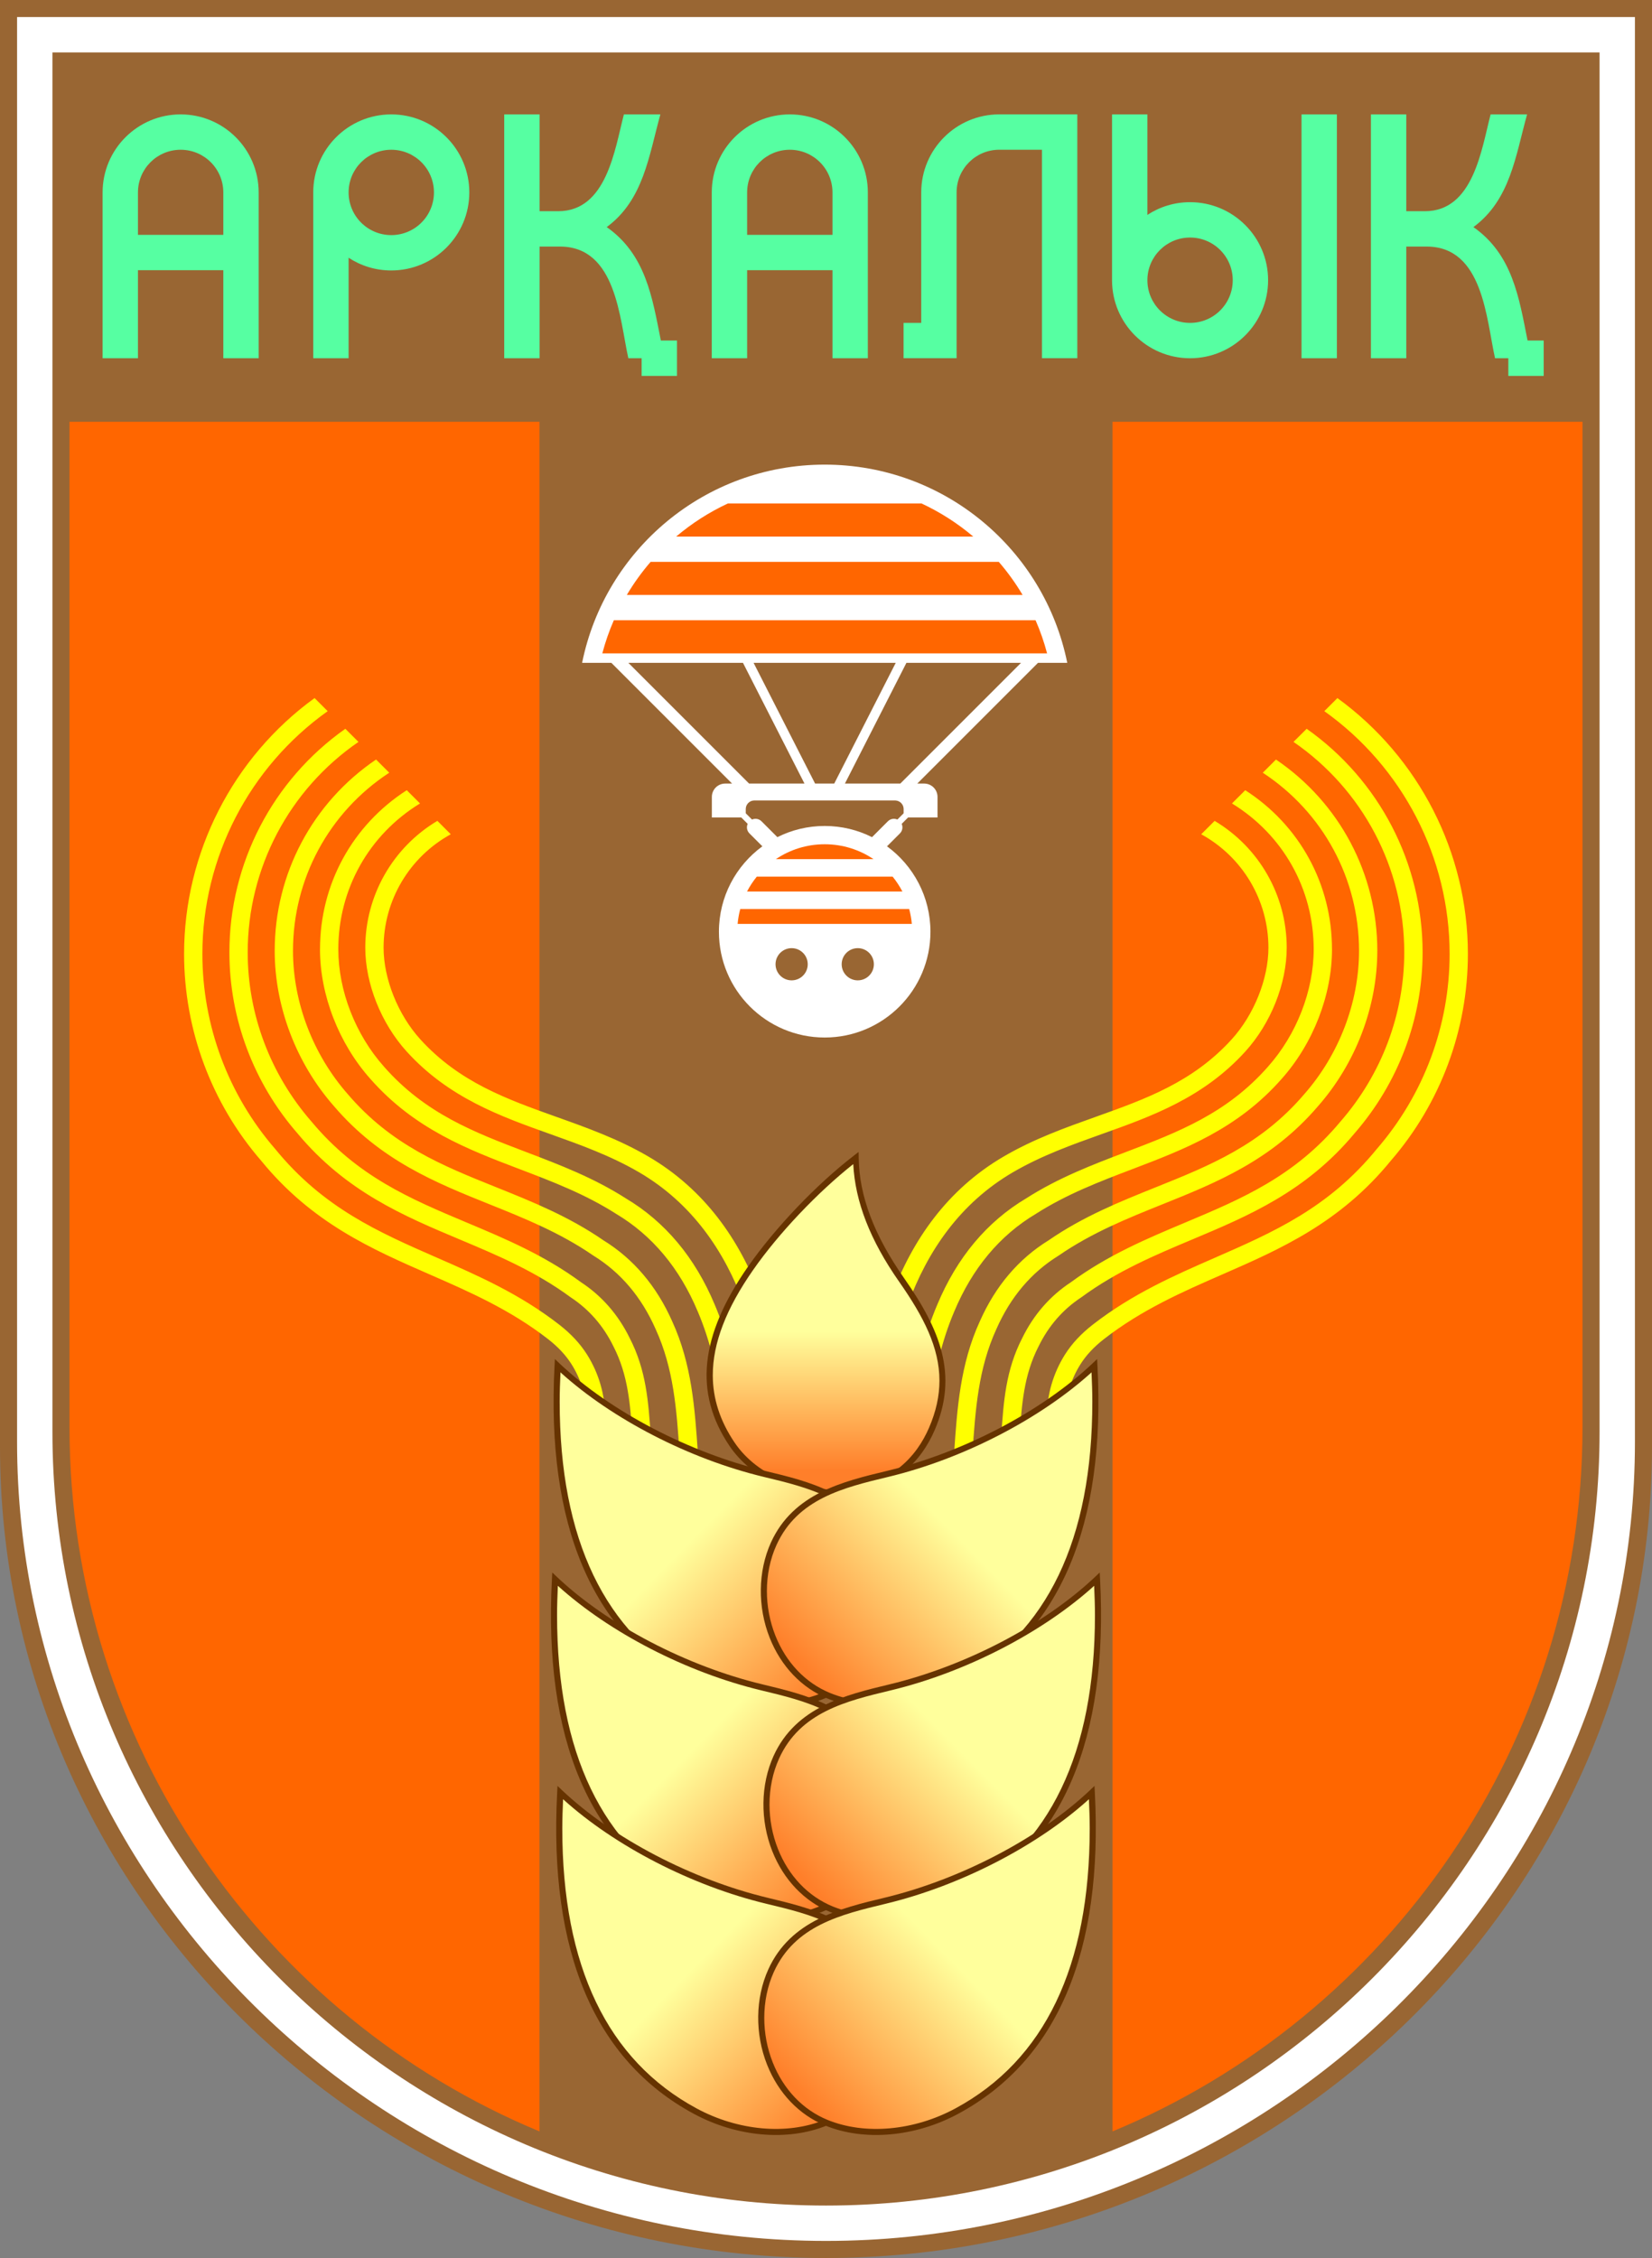 <?xml version="1.0" encoding="UTF-8" standalone="no"?>
<!-- Created with Inkscape (http://www.inkscape.org/) -->

<svg
   xmlns:dc="http://purl.org/dc/elements/1.1/"
   xmlns:cc="http://creativecommons.org/ns#"
   xmlns:rdf="http://www.w3.org/1999/02/22-rdf-syntax-ns#"
   xmlns:svg="http://www.w3.org/2000/svg"
   xmlns="http://www.w3.org/2000/svg"
   xmlns:xlink="http://www.w3.org/1999/xlink"
   version="1.1"
   width="73.164mm"
   height="100mm"
   viewBox="0 0 73.164 100"
   id="svg2"
   xml:space="preserve"
   style="fill-rule:evenodd"><rect x="0" y="0" width="73.164" height="100" fill="#808080" stroke="none"/>
 <defs
   id="defs4">
  <style
   type="text/css"
   id="style6" />
  <linearGradient
   x1="46.056"
   y1="64.372"
   x2="35.971"
   y2="71.958"
   id="id0"
   gradientUnits="userSpaceOnUse">
   <stop
   id="stop9"
   style="stop-color:#ffff9c;stop-opacity:1"
   offset="0" />
   <stop
   id="stop11"
   style="stop-color:#ffb34e;stop-opacity:1"
   offset="0.6" />
   <stop
   id="stop13"
   style="stop-color:#ff6600;stop-opacity:1"
   offset="1" />
  </linearGradient>
  <linearGradient
   x1="36.47"
   y1="55.749"
   x2="36.47"
   y2="61.696"
   id="id1"
   gradientUnits="userSpaceOnUse">
   <stop
   id="stop16"
   style="stop-color:#ffff9c;stop-opacity:1"
   offset="0" />
   <stop
   id="stop18"
   style="stop-color:#ff6600;stop-opacity:1"
   offset="1" />
  </linearGradient>
 <linearGradient
   x1="42.386"
   y1="68.048"
   x2="36.027"
   y2="74.307"
   id="linearGradient4026"
   xlink:href="#linearGradient4028"
   gradientUnits="userSpaceOnUse"
   gradientTransform="translate(2.5319416e-6,1.99e-6)" /><linearGradient
   x1="46.056"
   y1="64.372"
   x2="35.971"
   y2="71.958"
   id="linearGradient4028"
   gradientUnits="userSpaceOnUse"><stop
     id="stop4030"
     style="stop-color:#ffff9c;stop-opacity:1"
     offset="0" /><stop
     id="stop4032"
     style="stop-color:#ff7f2a;stop-opacity:1"
     offset="1" /></linearGradient><linearGradient
   x1="36.47"
   y1="56.588"
   x2="36.47"
   y2="65.108"
   id="id1-1"
   gradientUnits="userSpaceOnUse"><stop
     id="stop16-7"
     style="stop-color:#ffff9c;stop-opacity:1"
     offset="0" /><stop
     id="stop18-4"
     style="stop-color:#ff7f2a;stop-opacity:1"
     offset="1" /></linearGradient><linearGradient
   x1="36.47"
   y1="56.588"
   x2="36.47"
   y2="65.108"
   id="linearGradient3071"
   xlink:href="#id1-1"
   gradientUnits="userSpaceOnUse"
   gradientTransform="translate(1.3680584e-6,2e-6)" />
  
  
  
  
  
  
  
  
  
  
  
  
  
  
  
  
  
  
  
  
  
  
  
  
  
  
  
  
 <linearGradient
   x1="46.056"
   y1="64.372"
   x2="35.971"
   y2="71.958"
   id="linearGradient3110"
   xlink:href="#id0"
   gradientUnits="userSpaceOnUse" />
   
   
   
  <linearGradient
   x1="36.47"
   y1="55.749"
   x2="36.47"
   y2="61.696"
   id="linearGradient3910"
   xlink:href="#id1"
   gradientUnits="userSpaceOnUse" /><linearGradient
   x1="45.273"
   y1="65.658"
   x2="36.027"
   y2="74.307"
   id="linearGradient4026-9"
   xlink:href="#linearGradient4028-4"
   gradientUnits="userSpaceOnUse"
   gradientTransform="translate(5.644,1.99e-6)" /><linearGradient
   x1="46.056"
   y1="64.372"
   x2="35.971"
   y2="71.958"
   id="linearGradient4028-4"
   gradientUnits="userSpaceOnUse"><stop
     id="stop4030-8"
     style="stop-color:#ffff9c;stop-opacity:1"
     offset="0" /><stop
     id="stop4032-8"
     style="stop-color:#ff7f2a;stop-opacity:1"
     offset="1" /></linearGradient><linearGradient
   x1="45.273"
   y1="65.658"
   x2="36.027"
   y2="74.307"
   id="linearGradient3927"
   xlink:href="#linearGradient4028-4"
   gradientUnits="userSpaceOnUse"
   gradientTransform="translate(11.405,9.453)" /><linearGradient
   x1="45.273"
   y1="65.658"
   x2="36.027"
   y2="74.307"
   id="linearGradient4026-4"
   xlink:href="#linearGradient4028-5"
   gradientUnits="userSpaceOnUse"
   gradientTransform="translate(5.644,1.99e-6)" /><linearGradient
   x1="46.056"
   y1="64.372"
   x2="35.971"
   y2="71.958"
   id="linearGradient4028-5"
   gradientUnits="userSpaceOnUse"><stop
     id="stop4030-5"
     style="stop-color:#ffff9c;stop-opacity:1"
     offset="0" /><stop
     id="stop4032-1"
     style="stop-color:#ff7f2a;stop-opacity:1"
     offset="1" /></linearGradient><linearGradient
   x1="45.273"
   y1="65.658"
   x2="36.027"
   y2="74.307"
   id="linearGradient3927-7"
   xlink:href="#linearGradient4028-5"
   gradientUnits="userSpaceOnUse"
   gradientTransform="translate(11.173,18.905)" /><linearGradient
   x1="45.273"
   y1="65.658"
   x2="36.027"
   y2="74.307"
   id="linearGradient4026-1"
   xlink:href="#linearGradient4028-52"
   gradientUnits="userSpaceOnUse"
   gradientTransform="translate(5.644,1.99e-6)" /><linearGradient
   x1="46.056"
   y1="64.372"
   x2="35.971"
   y2="71.958"
   id="linearGradient4028-52"
   gradientUnits="userSpaceOnUse"><stop
     id="stop4030-7"
     style="stop-color:#ffff9c;stop-opacity:1"
     offset="0" /><stop
     id="stop4032-6"
     style="stop-color:#ff7f2a;stop-opacity:1"
     offset="1" /></linearGradient><linearGradient
   x1="45.273"
   y1="65.658"
   x2="36.027"
   y2="74.307"
   id="linearGradient3927-1"
   xlink:href="#linearGradient4028-52"
   gradientUnits="userSpaceOnUse"
   gradientTransform="matrix(-1,0,0,1,73.164,3.8e-6)" /><linearGradient
   x1="45.273"
   y1="65.658"
   x2="36.027"
   y2="74.307"
   id="linearGradient3927-1-2"
   xlink:href="#linearGradient4028-52-3"
   gradientUnits="userSpaceOnUse"
   gradientTransform="matrix(-1,0,0,1,73.164,3.8e-6)" /><linearGradient
   x1="46.056"
   y1="64.372"
   x2="35.971"
   y2="71.958"
   id="linearGradient4028-52-3"
   gradientUnits="userSpaceOnUse"><stop
     id="stop4030-7-2"
     style="stop-color:#ffff9c;stop-opacity:1"
     offset="0" /><stop
     id="stop4032-6-2"
     style="stop-color:#ff7f2a;stop-opacity:1"
     offset="1" /></linearGradient><linearGradient
   x1="45.273"
   y1="65.658"
   x2="36.027"
   y2="74.307"
   id="linearGradient3995"
   xlink:href="#linearGradient4028-52-3"
   gradientUnits="userSpaceOnUse"
   gradientTransform="matrix(-1,0,0,1,73.048,9.453)" /><linearGradient
   x1="45.273"
   y1="65.658"
   x2="36.027"
   y2="74.307"
   id="linearGradient3927-1-6"
   xlink:href="#linearGradient4028-52-8"
   gradientUnits="userSpaceOnUse"
   gradientTransform="matrix(-1,0,0,1,73.164,3.8e-6)" /><linearGradient
   x1="46.056"
   y1="64.372"
   x2="35.971"
   y2="71.958"
   id="linearGradient4028-52-8"
   gradientUnits="userSpaceOnUse"><stop
     id="stop4030-7-5"
     style="stop-color:#ffff9c;stop-opacity:1"
     offset="0" /><stop
     id="stop4032-6-7"
     style="stop-color:#ff7f2a;stop-opacity:1"
     offset="1" /></linearGradient><linearGradient
   x1="45.273"
   y1="65.658"
   x2="36.027"
   y2="74.307"
   id="linearGradient3995-6"
   xlink:href="#linearGradient4028-52-8"
   gradientUnits="userSpaceOnUse"
   gradientTransform="matrix(-1,0,0,1,61.991,18.905)" /><linearGradient
   x1="36.47"
   y1="58.978"
   x2="36.47"
   y2="65.108"
   id="linearGradient4036"
   xlink:href="#id1-1"
   gradientUnits="userSpaceOnUse"
   gradientTransform="translate(1.3680584e-6,2e-6)" /><linearGradient
   x1="45.273"
   y1="65.658"
   x2="36.027"
   y2="74.307"
   id="linearGradient4058"
   xlink:href="#linearGradient4028-52-8"
   gradientUnits="userSpaceOnUse"
   gradientTransform="matrix(-1,0,0,1,61.991,18.905)" /><linearGradient
   x1="45.273"
   y1="65.658"
   x2="36.027"
   y2="74.307"
   id="linearGradient4065"
   xlink:href="#linearGradient4028-4"
   gradientUnits="userSpaceOnUse"
   gradientTransform="translate(11.405,9.453)" /><linearGradient
   x1="45.273"
   y1="65.658"
   x2="36.027"
   y2="74.307"
   id="linearGradient4072"
   xlink:href="#linearGradient4028-5"
   gradientUnits="userSpaceOnUse"
   gradientTransform="translate(11.173,18.905)" /><linearGradient
   x1="42.386"
   y1="68.048"
   x2="36.027"
   y2="74.307"
   id="linearGradient4026-17"
   xlink:href="#linearGradient4028-40"
   gradientUnits="userSpaceOnUse"
   gradientTransform="translate(2.5319416e-6,1.99e-6)" /><linearGradient
   x1="46.056"
   y1="64.372"
   x2="35.971"
   y2="71.958"
   id="linearGradient4028-40"
   gradientUnits="userSpaceOnUse"><stop
     id="stop4030-9"
     style="stop-color:#ffff9c;stop-opacity:1"
     offset="0" /><stop
     id="stop4032-4"
     style="stop-color:#ff7f2a;stop-opacity:1"
     offset="1" /></linearGradient><linearGradient
   x1="45.273"
   y1="65.658"
   x2="36.027"
   y2="74.307"
   id="linearGradient3927-1-4"
   xlink:href="#linearGradient4028-52-5"
   gradientUnits="userSpaceOnUse"
   gradientTransform="matrix(-1,0,0,1,73.164,3.8e-6)" /><linearGradient
   x1="46.056"
   y1="64.372"
   x2="35.971"
   y2="71.958"
   id="linearGradient4028-52-5"
   gradientUnits="userSpaceOnUse"><stop
     id="stop4030-7-51"
     style="stop-color:#ffff9c;stop-opacity:1"
     offset="0" /><stop
     id="stop4032-6-71"
     style="stop-color:#ff7f2a;stop-opacity:1"
     offset="1" /></linearGradient><linearGradient
   x1="42.386"
   y1="68.048"
   x2="36.027"
   y2="74.307"
   id="linearGradient4026-17-1"
   xlink:href="#linearGradient4028-40-5"
   gradientUnits="userSpaceOnUse"
   gradientTransform="translate(2.5319416e-6,1.99e-6)" /><linearGradient
   x1="46.056"
   y1="64.372"
   x2="35.971"
   y2="71.958"
   id="linearGradient4028-40-5"
   gradientUnits="userSpaceOnUse"><stop
     id="stop4030-9-2"
     style="stop-color:#ffff9c;stop-opacity:1"
     offset="0" /><stop
     id="stop4032-4-7"
     style="stop-color:#ff7f2a;stop-opacity:1"
     offset="1" /></linearGradient><linearGradient
   x1="45.273"
   y1="65.658"
   x2="36.027"
   y2="74.307"
   id="linearGradient3927-1-1"
   xlink:href="#linearGradient4028-52-6"
   gradientUnits="userSpaceOnUse"
   gradientTransform="matrix(-1,0,0,1,73.164,3.8e-6)" /><linearGradient
   x1="46.056"
   y1="64.372"
   x2="35.971"
   y2="71.958"
   id="linearGradient4028-52-6"
   gradientUnits="userSpaceOnUse"><stop
     id="stop4030-7-8"
     style="stop-color:#ffff9c;stop-opacity:1"
     offset="0" /><stop
     id="stop4032-6-5"
     style="stop-color:#ff7f2a;stop-opacity:1"
     offset="1" /></linearGradient><linearGradient
   x1="42.386"
   y1="68.048"
   x2="36.027"
   y2="74.307"
   id="linearGradient4026-17-7"
   xlink:href="#linearGradient4028-40-6"
   gradientUnits="userSpaceOnUse"
   gradientTransform="translate(2.5319416e-6,1.99e-6)" /><linearGradient
   x1="46.056"
   y1="64.372"
   x2="35.971"
   y2="71.958"
   id="linearGradient4028-40-6"
   gradientUnits="userSpaceOnUse"><stop
     id="stop4030-9-1"
     style="stop-color:#ffff9c;stop-opacity:1"
     offset="0" /><stop
     id="stop4032-4-8"
     style="stop-color:#ff7f2a;stop-opacity:1"
     offset="1" /></linearGradient><linearGradient
   x1="42.386"
   y1="68.048"
   x2="36.027"
   y2="74.307"
   id="linearGradient4026-3"
   xlink:href="#linearGradient4028-1"
   gradientUnits="userSpaceOnUse"
   gradientTransform="translate(2.5319416e-6,1.99e-6)" /><linearGradient
   x1="46.056"
   y1="64.372"
   x2="35.971"
   y2="71.958"
   id="linearGradient4028-1"
   gradientUnits="userSpaceOnUse"><stop
     id="stop4030-2"
     style="stop-color:#ffff9c;stop-opacity:1"
     offset="0" /><stop
     id="stop4032-3"
     style="stop-color:#ff7f2a;stop-opacity:1"
     offset="1" /></linearGradient><linearGradient
   x1="42.386"
   y1="68.048"
   x2="36.027"
   y2="74.307"
   id="linearGradient4026-38"
   xlink:href="#linearGradient4028-7"
   gradientUnits="userSpaceOnUse"
   gradientTransform="translate(2.5319416e-6,1.99e-6)" /><linearGradient
   x1="46.056"
   y1="64.372"
   x2="35.971"
   y2="71.958"
   id="linearGradient4028-7"
   gradientUnits="userSpaceOnUse"><stop
     id="stop4030-4"
     style="stop-color:#ffff9c;stop-opacity:1"
     offset="0" /><stop
     id="stop4032-2"
     style="stop-color:#ff7f2a;stop-opacity:1"
     offset="1" /></linearGradient><linearGradient
   x1="42.386"
   y1="68.048"
   x2="36.027"
   y2="74.307"
   id="linearGradient4026-31"
   xlink:href="#linearGradient4028-9"
   gradientUnits="userSpaceOnUse"
   gradientTransform="translate(2.5319416e-6,1.99e-6)" /><linearGradient
   x1="46.056"
   y1="64.372"
   x2="35.971"
   y2="71.958"
   id="linearGradient4028-9"
   gradientUnits="userSpaceOnUse"><stop
     id="stop4030-86"
     style="stop-color:#ffff9c;stop-opacity:1"
     offset="0" /><stop
     id="stop4032-5"
     style="stop-color:#ff7f2a;stop-opacity:1"
     offset="1" /></linearGradient></defs>
 <path
   d="m 56.832,47.75 c 0.828,0 1.5,0.672 1.5,1.5 l 0,1.5 c 0,0.828 -0.672,1.5 -1.5,1.5 l -1.5,0 0,-4.5 1.5,0 z m 0,6 c 1.657,0 3,-1.343 3,-3 l 0,-1.5 c 0,-1.657 -1.343,-3 -3,-3 l -3,0 0,7.5 3,0 z m -6,-7.5 1.5,0 0,7.5 -1.5,0 0,-7.5 z m -3,0 1.5,0 0,7.5 -1.5,0 -3,-4.709 0,4.709 -1.5,0 0,-7.5 1.5,0 3,4.709 0,-4.709 z m -22.5,10e-5 4.5,0 0,1.5 -3,0 0,1.5 3,0 0,1.5 -3,0 0,1.5 3,0 0,1.5 -4.5,0 0,-7.5 z m -6,-2e-4 1.5,0 0,6 3,0 0,1.5 -4.5,0 0,-7.5 z m 15.75,6 1.5,0 c 1.242,0 2.25,-1.008 2.25,-2.25 0,-1.242 -1.026,-2.246 -2.25,-2.25 l -1.5,0 0,1.5 1.5,0 c 0.414,0 0.75,0.336 0.75,0.75 0,0.414 -0.336,0.75 -0.75,0.75 l -1.5,0 0,1.5 z m 1.5,-7.5 c 2.899,0 5.25,2.351 5.25,5.25 0,2.899 -2.351,5.25 -5.25,5.25 -2.899,0 -5.25,-2.351 -5.25,-5.25 0,-2.899 2.351,-5.25 5.25,-5.25 z m 0,1.5 c 2.071,0 3.75,1.679 3.75,3.75 0,2.071 -1.679,3.75 -3.75,3.75 -2.071,0 -3.75,-1.679 -3.75,-3.75 0,-2.071 1.679,-3.75 3.75,-3.75 z"
   id="path22"
   style="fill:#a90000" /><path
   d="m 73.164,0 c 0,21.357 0,42.714 0,64.071 C 73.164,83.832 56.702,100 36.582,100 l 0,0 C 16.462,100 0,83.832 0,64.071 0,42.714 0,21.357 0,0 24.388,0 48.776,0 73.164,0 z"
   id="path24"
   style="fill:#996633" /><path
   d="m 72.408,0.756 c 0,21.034 0,42.068 0,63.102 0,19.462 -16.122,35.386 -35.826,35.386 l 0,0 c -19.704,0 -35.826,-15.924 -35.826,-35.386 0,-21.034 0,-42.068 0,-63.102 23.884,0 47.768,0 71.652,0 z"
   id="path26"
   style="fill:#ffffff" /><path
   d="m 70.842,2.322 c 0,20.365 0,40.731 0,61.096 0,18.843 -15.417,34.26 -34.26,34.26 l 0,0 c -18.843,0 -34.26,-15.417 -34.26,-34.26 0,-20.365 0,-40.731 0,-61.096 22.84,0 45.68,0 68.52,0 z"
   id="path28"
   style="fill:#996633" /><path
   d="m 70.086,18.68 0,44.525 c 0,14.031 -8.632,26.13 -20.815,31.189 l 0,-75.714 20.815,0 z M 23.893,94.394 C 11.71,89.334 3.078,77.236 3.078,63.205 l 0,-44.525 20.815,0 0,75.714 z"
   id="path30"
   style="fill:#ff6600" /><g
   id="_153513560">
   <path
   d="m 58.651,31.495 c 3.476,2.475 5.55,6.489 5.55,10.75 0,3.171 -1.142,6.236 -3.224,8.639 -2.131,2.614 -4.581,3.685 -7.173,4.819 -1.796,0.785 -3.654,1.598 -5.407,2.962 -0.521,0.406 -0.922,0.837 -1.228,1.319 -0.526,0.832 -0.805,1.794 -0.805,2.783 l 0.81,0 c 0,-0.835 0.235,-1.647 0.679,-2.35 0.254,-0.402 0.595,-0.766 1.04,-1.113 1.673,-1.302 3.483,-2.094 5.234,-2.859 2.567,-1.123 5.222,-2.283 7.469,-5.039 2.202,-2.542 3.414,-5.795 3.414,-9.16 0,-4.477 -2.157,-8.698 -5.779,-11.33 l -0.58,0.58 z m 4.353,10.682 c 0,2.939 -1.072,5.787 -3.018,8.02 -2.148,2.579 -4.706,3.654 -7.179,4.694 -1.644,0.691 -3.344,1.405 -4.918,2.564 -0.817,0.537 -1.447,1.263 -1.89,2.167 -0.661,1.282 -0.75,2.605 -0.845,4.006 l -0.045,0.635 -0.808,-0.062 0.044,-0.628 c 0.1,-1.487 0.195,-2.892 0.929,-4.315 0.503,-1.03 1.228,-1.863 2.151,-2.469 1.634,-1.204 3.379,-1.937 5.066,-2.646 2.493,-1.048 4.848,-2.039 6.876,-4.473 1.824,-2.092 2.825,-4.752 2.825,-7.495 0,-3.726 -1.833,-7.206 -4.906,-9.319 L 57.87,32.276 c 3.219,2.272 5.134,5.957 5.134,9.9 z m -2.006,-0.069 c 0,2.476 -0.956,4.984 -2.624,6.88 -2.051,2.402 -4.513,3.392 -6.895,4.349 -1.535,0.617 -3.122,1.254 -4.596,2.271 -1.208,0.745 -2.128,1.833 -2.752,3.246 -0.808,1.761 -0.932,3.577 -1.063,5.499 l -0.059,0.842 -0.808,-0.061 0.059,-0.836 c 0.13,-1.911 0.265,-3.886 1.133,-5.776 0.689,-1.561 1.716,-2.771 3.049,-3.592 1.53,-1.057 3.16,-1.711 4.736,-2.345 2.396,-0.962 4.66,-1.872 6.585,-4.127 1.543,-1.755 2.426,-4.067 2.426,-6.349 0,-3.192 -1.593,-6.137 -4.263,-7.887 l 0.584,-0.584 c 2.815,1.911 4.489,5.061 4.489,8.471 z M 58.992,42.039 c 0,2.027 -0.833,4.173 -2.229,5.74 -1.956,2.226 -4.328,3.129 -6.622,4.002 -1.423,0.542 -2.895,1.102 -4.265,1.978 -1.6,0.954 -2.813,2.408 -3.617,4.331 -0.546,1.283 -0.91,2.78 -1.075,4.403 l -0.817,0 c 0.166,-1.738 0.549,-3.318 1.145,-4.717 0.871,-2.084 2.196,-3.668 3.938,-4.705 1.429,-0.914 2.94,-1.489 4.402,-2.046 2.303,-0.877 4.478,-1.705 6.303,-3.782 1.27,-1.425 2.026,-3.369 2.026,-5.204 0,-2.657 -1.352,-5.068 -3.619,-6.456 l 0.587,-0.587 c 2.41,1.55 3.842,4.166 3.842,7.043 z m -2.006,-0.069 c 0,1.592 -0.704,3.356 -1.836,4.602 -1.863,2.05 -4.149,2.866 -6.36,3.655 -1.308,0.467 -2.66,0.95 -3.923,1.686 -4.712,2.748 -5.762,8.54 -5.813,12.916 l -0.81,-0.01 c 0.054,-4.585 1.175,-10.667 6.215,-13.605 1.327,-0.774 2.716,-1.27 4.059,-1.749 2.215,-0.791 4.307,-1.537 6.033,-3.437 0.987,-1.087 1.625,-2.679 1.625,-4.057 0,-2.092 -1.14,-4.016 -2.976,-5.024 l 0.593,-0.593 c 1.976,1.178 3.193,3.308 3.193,5.618 z"
   id="_153513656"
   style="fill:#ffff00;fill-rule:nonzero" />
   <path
   d="m 14.513,31.495 c -3.476,2.475 -5.55,6.489 -5.55,10.75 0,3.171 1.142,6.236 3.224,8.639 2.131,2.614 4.581,3.685 7.173,4.819 1.796,0.785 3.654,1.598 5.407,2.962 0.521,0.406 0.922,0.837 1.228,1.319 0.526,0.832 0.805,1.794 0.805,2.783 l -0.81,0 c 0,-0.835 -0.235,-1.647 -0.679,-2.35 C 25.056,60.014 24.716,59.651 24.27,59.303 22.597,58.002 20.787,57.21 19.036,56.444 16.469,55.322 13.814,54.161 11.567,51.405 9.366,48.864 8.153,45.61 8.153,42.245 c 0,-4.477 2.157,-8.698 5.779,-11.33 l 0.58,0.58 z m -4.353,10.682 c 0,2.939 1.072,5.787 3.018,8.02 2.148,2.579 4.706,3.654 7.179,4.694 1.644,0.691 3.344,1.405 4.918,2.564 0.817,0.537 1.447,1.263 1.89,2.167 0.661,1.282 0.75,2.605 0.845,4.006 l 0.045,0.635 0.808,-0.062 -0.044,-0.628 C 28.717,62.087 28.622,60.682 27.888,59.259 27.384,58.229 26.659,57.396 25.737,56.79 c -1.634,-1.204 -3.379,-1.937 -5.066,-2.646 -2.493,-1.048 -4.848,-2.039 -6.876,-4.473 -1.824,-2.092 -2.825,-4.752 -2.825,-7.495 0,-3.726 1.833,-7.206 4.906,-9.319 L 15.294,32.276 c -3.219,2.272 -5.134,5.957 -5.134,9.9 z m 2.006,-0.069 c 0,2.476 0.956,4.984 2.624,6.88 2.051,2.402 4.513,3.392 6.895,4.349 1.535,0.617 3.122,1.254 4.596,2.271 1.208,0.745 2.128,1.833 2.752,3.246 0.808,1.761 0.932,3.577 1.063,5.499 l 0.059,0.842 0.808,-0.061 -0.059,-0.836 C 30.773,62.386 30.639,60.411 29.771,58.52 29.082,56.96 28.055,55.75 26.723,54.929 25.192,53.872 23.563,53.217 21.987,52.584 c -2.396,-0.962 -4.66,-1.872 -6.585,-4.127 -1.543,-1.755 -2.426,-4.067 -2.426,-6.349 0,-3.192 1.593,-6.137 4.263,-7.887 l -0.584,-0.584 c -2.815,1.911 -4.489,5.061 -4.489,8.471 z m 2.006,-0.069 c 0,2.027 0.833,4.173 2.229,5.74 1.956,2.226 4.328,3.129 6.622,4.002 1.423,0.542 2.895,1.102 4.265,1.978 1.6,0.954 2.813,2.408 3.617,4.331 0.546,1.283 0.91,2.78 1.075,4.403 l 0.817,0 c -0.166,-1.738 -0.549,-3.318 -1.145,-4.717 -0.871,-2.084 -2.196,-3.668 -3.938,-4.705 -1.429,-0.914 -2.94,-1.489 -4.402,-2.046 -2.303,-0.877 -4.478,-1.705 -6.303,-3.782 -1.27,-1.425 -2.026,-3.369 -2.026,-5.204 0,-2.657 1.352,-5.068 3.619,-6.456 l -0.587,-0.587 c -2.41,1.55 -3.842,4.166 -3.842,7.043 z m 2.006,-0.069 c 0,1.592 0.704,3.356 1.836,4.602 1.863,2.05 4.149,2.866 6.36,3.655 1.308,0.467 2.66,0.95 3.923,1.686 4.712,2.748 5.762,8.54 5.813,12.916 l 0.81,-0.01 C 34.867,60.234 33.745,54.152 28.706,51.214 27.378,50.439 25.99,49.944 24.647,49.465 22.432,48.674 20.34,47.927 18.614,46.028 17.627,44.941 16.988,43.349 16.988,41.971 c 0,-2.092 1.14,-4.016 2.976,-5.024 L 19.371,36.353 c -1.976,1.178 -3.193,3.308 -3.193,5.618 z"
   id="_153513584"
   style="fill:#ffff00;fill-rule:nonzero" />
  </g>
<g
   id="g4031"><path
     d="m 39.933,56.688 c -1.141,-1.631 -2.012,-3.472 -2.037,-5.399 -1.499,1.152 -3.365,3.031 -4.651,4.876 -1.716,2.46 -2.628,5.117 -0.826,7.793 0.896,1.331 2.641,2.199 4.581,2.136 2.354,-0.077 3.634,-1.344 4.265,-2.796 1.06,-2.441 0.212,-4.404 -1.331,-6.609 z"
     id="_154303336"
     style="fill:url(#linearGradient4036);fill-rule:evenodd;stroke:none" /><path
     d="m 32.53,63.882 c -0.64,-0.951 -0.962,-1.934 -0.962,-2.979 0,-1.419 0.593,-2.95 1.787,-4.661 1.136,-1.629 2.856,-3.437 4.434,-4.687 0.084,1.652 0.737,3.359 2.033,5.21 l 0,0 c 1.082,1.546 1.784,2.912 1.784,4.382 0,0.668 -0.145,1.358 -0.466,2.096 -0.518,1.194 -1.658,2.633 -4.145,2.714 -1.851,0.061 -3.562,-0.735 -4.465,-2.076 z m 5.284,-12.7 c -1.647,1.266 -3.484,3.192 -4.68,4.905 -2.145,3.075 -2.408,5.6 -0.828,7.946 0.955,1.417 2.755,2.259 4.698,2.195 2.628,-0.086 3.835,-1.612 4.384,-2.877 1.072,-2.469 0.238,-4.481 -1.345,-6.741 l 3e-4,0 c -1.333,-1.904 -1.991,-3.646 -2.013,-5.324 l -0.004,-0.269 -0.214,0.164 z"
     id="_153513416"
     style="fill:#663300" /></g><g
   id="спутник">
   <path
   d="m 36.524,36.58 c 0.754,0 1.466,0.178 2.096,0.495 l 0.702,-0.702 c 0.114,-0.114 0.282,-0.14 0.421,-0.078 l 0.277,-0.277 0,-0.198 c -0.005,-0.199 -0.166,-0.361 -0.364,-0.369 -2.088,0 -4.176,0 -6.264,0 -0.199,0.008 -0.359,0.169 -0.364,0.369 l 0,0.198 0.277,0.277 c 0.139,-0.062 0.307,-0.036 0.421,0.078 l 0.702,0.702 c 0.631,-0.317 1.343,-0.495 2.096,-0.495 z m -3e-4,-16.003 c 5.305,0 9.731,3.771 10.743,8.778 l -1.295,0 -5.347,5.347 0.305,0 c 0.327,0 0.591,0.265 0.591,0.591 l 0,0.91 -1.303,0 -0.284,0.284 c 0.062,0.139 0.036,0.307 -0.077,0.421 l -0.573,0.573 c 1.166,0.852 1.924,2.23 1.924,3.784 0,2.586 -2.098,4.684 -4.684,4.684 -2.586,0 -4.684,-2.098 -4.684,-4.684 0,-1.554 0.758,-2.932 1.924,-3.784 l -0.573,-0.573 c -0.114,-0.114 -0.14,-0.282 -0.077,-0.421 l -0.284,-0.284 -1.303,0 0,-0.91 c 0,-0.327 0.265,-0.591 0.591,-0.591 l 0.305,0 -5.347,-5.347 -1.295,0 c 1.012,-5.007 5.438,-8.778 10.743,-8.778 z m 8.695,8.778 -5.075,0 -2.724,5.347 2.453,0 5.347,-5.347 z m -5.547,0 -6.297,0 2.724,5.347 0.848,0 2.724,-5.347 z m -6.768,0 -5.075,0 5.347,5.347 2.453,0 -2.724,-5.347 z"
   id="_153527840"
   style="fill:#ffffff" />
   <circle
   cx="35.06"
   cy="42.704"
   r="0.713"
   id="_153527768"
   style="fill:#996633" />
   <circle
   cx="37.989"
   cy="42.704"
   r="0.713"
   id="_153513944"
   style="fill:#996633" />
   <path
   d="m 36.524,37.39 c 0.801,0 1.546,0.243 2.163,0.66 l -4.326,0 c 0.618,-0.417 1.362,-0.66 2.163,-0.66 z m 3.009,1.434 c 0.165,0.204 0.311,0.425 0.433,0.66 l -6.882,0 c 0.122,-0.235 0.267,-0.456 0.433,-0.66 l 6.017,0 z m 0.733,1.434 c 0.057,0.213 0.097,0.434 0.117,0.66 l -7.715,0 c 0.02,-0.226 0.059,-0.447 0.117,-0.66 l 7.482,0 z"
   id="_153513872"
   style="fill:#ff6600" />
   <path
   d="m 40.812,22.297 c 0.83,0.386 1.6,0.881 2.291,1.466 l -13.157,0 c 0.691,-0.585 1.461,-1.08 2.291,-1.466 l 8.575,0 z m 3.422,2.586 c 0.393,0.455 0.746,0.946 1.055,1.466 l -17.529,0 c 0.308,-0.52 0.662,-1.011 1.055,-1.466 l 15.42,0 z m 1.629,2.586 c 0.206,0.471 0.377,0.961 0.51,1.466 l -19.697,0 c 0.133,-0.505 0.304,-0.995 0.51,-1.466 l 18.677,0 z"
   id="_153513800"
   style="fill:#ff6600" />
  </g><g
   id="титул">
   <path
   d="m 17.329,5.066 c 1.908,0 3.456,1.548 3.456,3.456 0,1.908 -1.548,3.456 -3.456,3.456 -0.698,0 -1.347,-0.207 -1.89,-0.563 l 0,4.451 -1.566,0 0,-7.344 c 0,-1.908 1.548,-3.456 3.456,-3.456 z m 0,1.566 c 1.044,0 1.89,0.846 1.89,1.89 0,1.044 -0.846,1.89 -1.89,1.89 -1.044,0 -1.89,-0.846 -1.89,-1.89 0,-1.044 0.846,-1.89 1.89,-1.89 z"
   id="_153489488"
   style="fill:#56ffa2" />
   <path
   d="m 11.456,8.522 c 0,-1.908 -1.548,-3.456 -3.456,-3.456 -1.908,0 -3.456,1.548 -3.456,3.456 l 0,7.343 1.566,0 0,-3.899 3.78,0 0,3.899 1.566,0 0,-7.343 z m -5.346,1.878 0,-1.878 c 0,-1.044 0.846,-1.89 1.89,-1.89 1.044,0 1.89,0.846 1.89,1.89 l 0,1.878 -3.78,0 z"
   id="_153489416"
   style="fill:#56ffa2" />
   <path
   d="m 57.642,5.066 1.566,0 0,10.799 -1.566,0 0,-10.799 z m -4.936,10.8 c 1.908,0 3.456,-1.548 3.456,-3.456 0,-1.908 -1.548,-3.456 -3.456,-3.456 -0.698,0 -1.347,0.207 -1.89,0.563 l 0,-4.451 -1.566,0 0,7.344 c 0,1.908 1.548,3.456 3.456,3.456 z m 0,-1.566 c 1.044,0 1.89,-0.846 1.89,-1.89 0,-1.044 -0.846,-1.89 -1.89,-1.89 -1.044,0 -1.89,0.846 -1.89,1.89 0,1.044 0.846,1.89 1.89,1.89 z"
   id="_153489344"
   style="fill:#56ffa2" />
   <path
   d="m 38.435,8.522 c 0,-1.908 -1.548,-3.456 -3.456,-3.456 -1.908,0 -3.456,1.548 -3.456,3.456 l 0,7.343 1.566,0 0,-3.899 3.78,0 0,3.899 1.566,0 0,-7.343 z m -5.346,1.878 0,-1.878 c 0,-1.044 0.846,-1.89 1.89,-1.89 1.044,0 1.89,0.846 1.89,1.89 l 0,1.878 -3.78,0 z"
   id="_153489272"
   style="fill:#56ffa2" />
   <path
   d="m 22.331,5.066 1.566,0 0,4.288 0.823,0 c 2.148,0 2.507,-2.737 2.911,-4.288 l 1.616,0 c -0.51,1.833 -0.745,3.791 -2.377,4.991 1.731,1.214 2.02,3.12 2.398,5.025 l 0.714,0 0,1.566 -1.566,0 0,-0.783 -0.588,0 C 27.439,14.13 27.302,10.92 24.799,10.92 l -0.902,0 0,4.945 -1.566,0 0,-10.799 z"
   id="_153489200"
   style="fill:#56ffa2" />
   <path
   d="m 40.017,15.865 0,-1.566 0.783,0 0,-5.778 c 0,-1.908 1.548,-3.456 3.456,-3.456 l 3.456,0 0,10.799 -1.566,0 c 0,-4.698 0,-4.595 0,-9.233 l -1.89,0 c -1.044,0 -1.89,0.846 -1.89,1.89 0,2.613 0,4.405 0,7.343 -0.783,0 -1.566,0 -2.349,0 z"
   id="_153489128"
   style="fill:#56ffa2" />
   <path
   d="m 60.716,5.066 1.566,0 0,4.288 0.823,0 c 2.148,0 2.507,-2.737 2.911,-4.288 l 1.616,0 c -0.51,1.833 -0.745,3.791 -2.377,4.991 1.731,1.214 2.02,3.12 2.398,5.025 l 0.714,0 0,1.566 -1.566,0 0,-0.783 -0.588,0 C 65.823,14.13 65.687,10.92 63.184,10.92 l -0.902,0 0,4.945 -1.566,0 0,-10.799 z"
   id="_153489056"
   style="fill:#56ffa2" />
  </g><g
   transform="matrix(-1,0,0,1,73.164,0)"
   id="g4038-8"
   style="fill-rule:evenodd"><path
     d="m 34.266,68.37 c 0.95,-2.095 3.015,-2.608 5.044,-3.095 3.204,-0.77 6.762,-2.525 9.16,-4.786 0.383,7.3 -1.771,11.828 -5.974,14.1 -1.739,0.94 -3.985,1.253 -5.783,0.514 -2.542,-1.044 -3.537,-4.327 -2.446,-6.732 z"
     id="path63-0-8"
     style="fill:url(#linearGradient4026-17);fill-opacity:1;fill-rule:evenodd" /><path
     d="m 36.763,74.978 c -1.09,-0.447 -1.951,-1.351 -2.424,-2.544 -0.25,-0.63 -0.375,-1.306 -0.375,-1.973 0,-0.711 0.142,-1.411 0.424,-2.034 l 0,0 c 0.932,-2.055 2.976,-2.546 4.953,-3.02 3.3,-0.793 6.713,-2.557 9.001,-4.629 0.019,0.441 0.035,0.879 0.035,1.301 0,6.092 -1.996,10.257 -5.946,12.391 -1.838,0.994 -4.01,1.188 -5.668,0.508 z M 48.377,60.39 c -2.252,2.125 -5.739,3.946 -9.099,4.753 -1.945,0.467 -4.149,0.996 -5.135,3.171 l 0,0 c -0.577,1.273 -0.598,2.85 -0.055,4.219 0.501,1.262 1.414,2.219 2.572,2.694 1.731,0.71 3.991,0.511 5.899,-0.521 4.383,-2.368 6.416,-7.155 6.045,-14.226 l -0.015,-0.291 -0.212,0.2 z"
     id="path65-2"
     style="fill:#663300" /></g><g
   transform="matrix(-1,0,0,1,73.048,9.453)"
   id="g4038-8-3"
   style="fill-rule:evenodd"><path
     d="m 34.266,68.37 c 0.95,-2.095 3.015,-2.608 5.044,-3.095 3.204,-0.77 6.762,-2.525 9.16,-4.786 0.383,7.3 -1.771,11.828 -5.974,14.1 -1.739,0.94 -3.985,1.253 -5.783,0.514 -2.542,-1.044 -3.537,-4.327 -2.446,-6.732 z"
     id="path63-0-8-2"
     style="fill:url(#linearGradient4026-17-1);fill-opacity:1;fill-rule:evenodd" /><path
     d="m 36.763,74.978 c -1.09,-0.447 -1.951,-1.351 -2.424,-2.544 -0.25,-0.63 -0.375,-1.306 -0.375,-1.973 0,-0.711 0.142,-1.411 0.424,-2.034 l 0,0 c 0.932,-2.055 2.976,-2.546 4.953,-3.02 3.3,-0.793 6.713,-2.557 9.001,-4.629 0.019,0.441 0.035,0.879 0.035,1.301 0,6.092 -1.996,10.257 -5.946,12.391 -1.838,0.994 -4.01,1.188 -5.668,0.508 z M 48.377,60.39 c -2.252,2.125 -5.739,3.946 -9.099,4.753 -1.945,0.467 -4.149,0.996 -5.135,3.171 l 0,0 c -0.577,1.273 -0.598,2.85 -0.055,4.219 0.501,1.262 1.414,2.219 2.572,2.694 1.731,0.71 3.991,0.511 5.899,-0.521 4.383,-2.368 6.416,-7.155 6.045,-14.226 l -0.015,-0.291 -0.212,0.2 z"
     id="path65-2-2"
     style="fill:#663300" /></g><g
   transform="matrix(-1,0,0,1,73.28,18.905)"
   id="g4038-8-9"
   style="fill-rule:evenodd"><path
     d="m 34.266,68.37 c 0.95,-2.095 3.015,-2.608 5.044,-3.095 3.204,-0.77 6.762,-2.525 9.16,-4.786 0.383,7.3 -1.771,11.828 -5.974,14.1 -1.739,0.94 -3.985,1.253 -5.783,0.514 -2.542,-1.044 -3.537,-4.327 -2.446,-6.732 z"
     id="path63-0-8-5"
     style="fill:url(#linearGradient4026-17-7);fill-opacity:1;fill-rule:evenodd" /><path
     d="m 36.763,74.978 c -1.09,-0.447 -1.951,-1.351 -2.424,-2.544 -0.25,-0.63 -0.375,-1.306 -0.375,-1.973 0,-0.711 0.142,-1.411 0.424,-2.034 l 0,0 c 0.932,-2.055 2.976,-2.546 4.953,-3.02 3.3,-0.793 6.713,-2.557 9.001,-4.629 0.019,0.441 0.035,0.879 0.035,1.301 0,6.092 -1.996,10.257 -5.946,12.391 -1.838,0.994 -4.01,1.188 -5.668,0.508 z M 48.377,60.39 c -2.252,2.125 -5.739,3.946 -9.099,4.753 -1.945,0.467 -4.149,0.996 -5.135,3.171 l 0,0 c -0.577,1.273 -0.598,2.85 -0.055,4.219 0.501,1.262 1.414,2.219 2.572,2.694 1.731,0.71 3.991,0.511 5.899,-0.521 4.383,-2.368 6.416,-7.155 6.045,-14.226 l -0.015,-0.291 -0.212,0.2 z"
     id="path65-2-4"
     style="fill:#663300" /></g><g
   id="g4038-3"
   style="fill-rule:evenodd"><path
     d="m 34.266,68.37 c 0.95,-2.095 3.015,-2.608 5.044,-3.095 3.204,-0.77 6.762,-2.525 9.16,-4.786 0.383,7.3 -1.771,11.828 -5.974,14.1 -1.739,0.94 -3.985,1.253 -5.783,0.514 -2.542,-1.044 -3.537,-4.327 -2.446,-6.732 z"
     id="path63-0-41"
     style="fill:url(#linearGradient4026-3);fill-opacity:1;fill-rule:evenodd" /><path
     d="m 36.763,74.978 c -1.09,-0.447 -1.951,-1.351 -2.424,-2.544 -0.25,-0.63 -0.375,-1.306 -0.375,-1.973 0,-0.711 0.142,-1.411 0.424,-2.034 l 0,0 c 0.932,-2.055 2.976,-2.546 4.953,-3.02 3.3,-0.793 6.713,-2.557 9.001,-4.629 0.019,0.441 0.035,0.879 0.035,1.301 0,6.092 -1.996,10.257 -5.946,12.391 -1.838,0.994 -4.01,1.188 -5.668,0.508 z M 48.377,60.39 c -2.252,2.125 -5.739,3.946 -9.099,4.753 -1.945,0.467 -4.149,0.996 -5.135,3.171 l 0,0 c -0.577,1.273 -0.598,2.85 -0.055,4.219 0.501,1.262 1.414,2.219 2.572,2.694 1.731,0.71 3.991,0.511 5.899,-0.521 4.383,-2.368 6.416,-7.155 6.045,-14.226 l -0.015,-0.291 -0.212,0.2 z"
     id="path65-1"
     style="fill:#663300" /></g><g
   transform="translate(0.116,9.453)"
   id="g4038-7"
   style="fill-rule:evenodd"><path
     d="m 34.266,68.37 c 0.95,-2.095 3.015,-2.608 5.044,-3.095 3.204,-0.77 6.762,-2.525 9.16,-4.786 0.383,7.3 -1.771,11.828 -5.974,14.1 -1.739,0.94 -3.985,1.253 -5.783,0.514 -2.542,-1.044 -3.537,-4.327 -2.446,-6.732 z"
     id="path63-0-7"
     style="fill:url(#linearGradient4026-38);fill-opacity:1;fill-rule:evenodd" /><path
     d="m 36.763,74.978 c -1.09,-0.447 -1.951,-1.351 -2.424,-2.544 -0.25,-0.63 -0.375,-1.306 -0.375,-1.973 0,-0.711 0.142,-1.411 0.424,-2.034 l 0,0 c 0.932,-2.055 2.976,-2.546 4.953,-3.02 3.3,-0.793 6.713,-2.557 9.001,-4.629 0.019,0.441 0.035,0.879 0.035,1.301 0,6.092 -1.996,10.257 -5.946,12.391 -1.838,0.994 -4.01,1.188 -5.668,0.508 z M 48.377,60.39 c -2.252,2.125 -5.739,3.946 -9.099,4.753 -1.945,0.467 -4.149,0.996 -5.135,3.171 l 0,0 c -0.577,1.273 -0.598,2.85 -0.055,4.219 0.501,1.262 1.414,2.219 2.572,2.694 1.731,0.71 3.991,0.511 5.899,-0.521 4.383,-2.368 6.416,-7.155 6.045,-14.226 l -0.015,-0.291 -0.212,0.2 z"
     id="path65-9"
     style="fill:#663300" /></g><g
   transform="translate(-0.116,18.905)"
   id="g4038-0"
   style="fill-rule:evenodd"><path
     d="m 34.266,68.37 c 0.95,-2.095 3.015,-2.608 5.044,-3.095 3.204,-0.77 6.762,-2.525 9.16,-4.786 0.383,7.3 -1.771,11.828 -5.974,14.1 -1.739,0.94 -3.985,1.253 -5.783,0.514 -2.542,-1.044 -3.537,-4.327 -2.446,-6.732 z"
     id="path63-0-28"
     style="fill:url(#linearGradient4026-31);fill-opacity:1;fill-rule:evenodd" /><path
     d="m 36.763,74.978 c -1.09,-0.447 -1.951,-1.351 -2.424,-2.544 -0.25,-0.63 -0.375,-1.306 -0.375,-1.973 0,-0.711 0.142,-1.411 0.424,-2.034 l 0,0 c 0.932,-2.055 2.976,-2.546 4.953,-3.02 3.3,-0.793 6.713,-2.557 9.001,-4.629 0.019,0.441 0.035,0.879 0.035,1.301 0,6.092 -1.996,10.257 -5.946,12.391 -1.838,0.994 -4.01,1.188 -5.668,0.508 z M 48.377,60.39 c -2.252,2.125 -5.739,3.946 -9.099,4.753 -1.945,0.467 -4.149,0.996 -5.135,3.171 l 0,0 c -0.577,1.273 -0.598,2.85 -0.055,4.219 0.501,1.262 1.414,2.219 2.572,2.694 1.731,0.71 3.991,0.511 5.899,-0.521 4.383,-2.368 6.416,-7.155 6.045,-14.226 l -0.015,-0.291 -0.212,0.2 z"
     id="path65-6"
     style="fill:#663300" /></g></svg>
